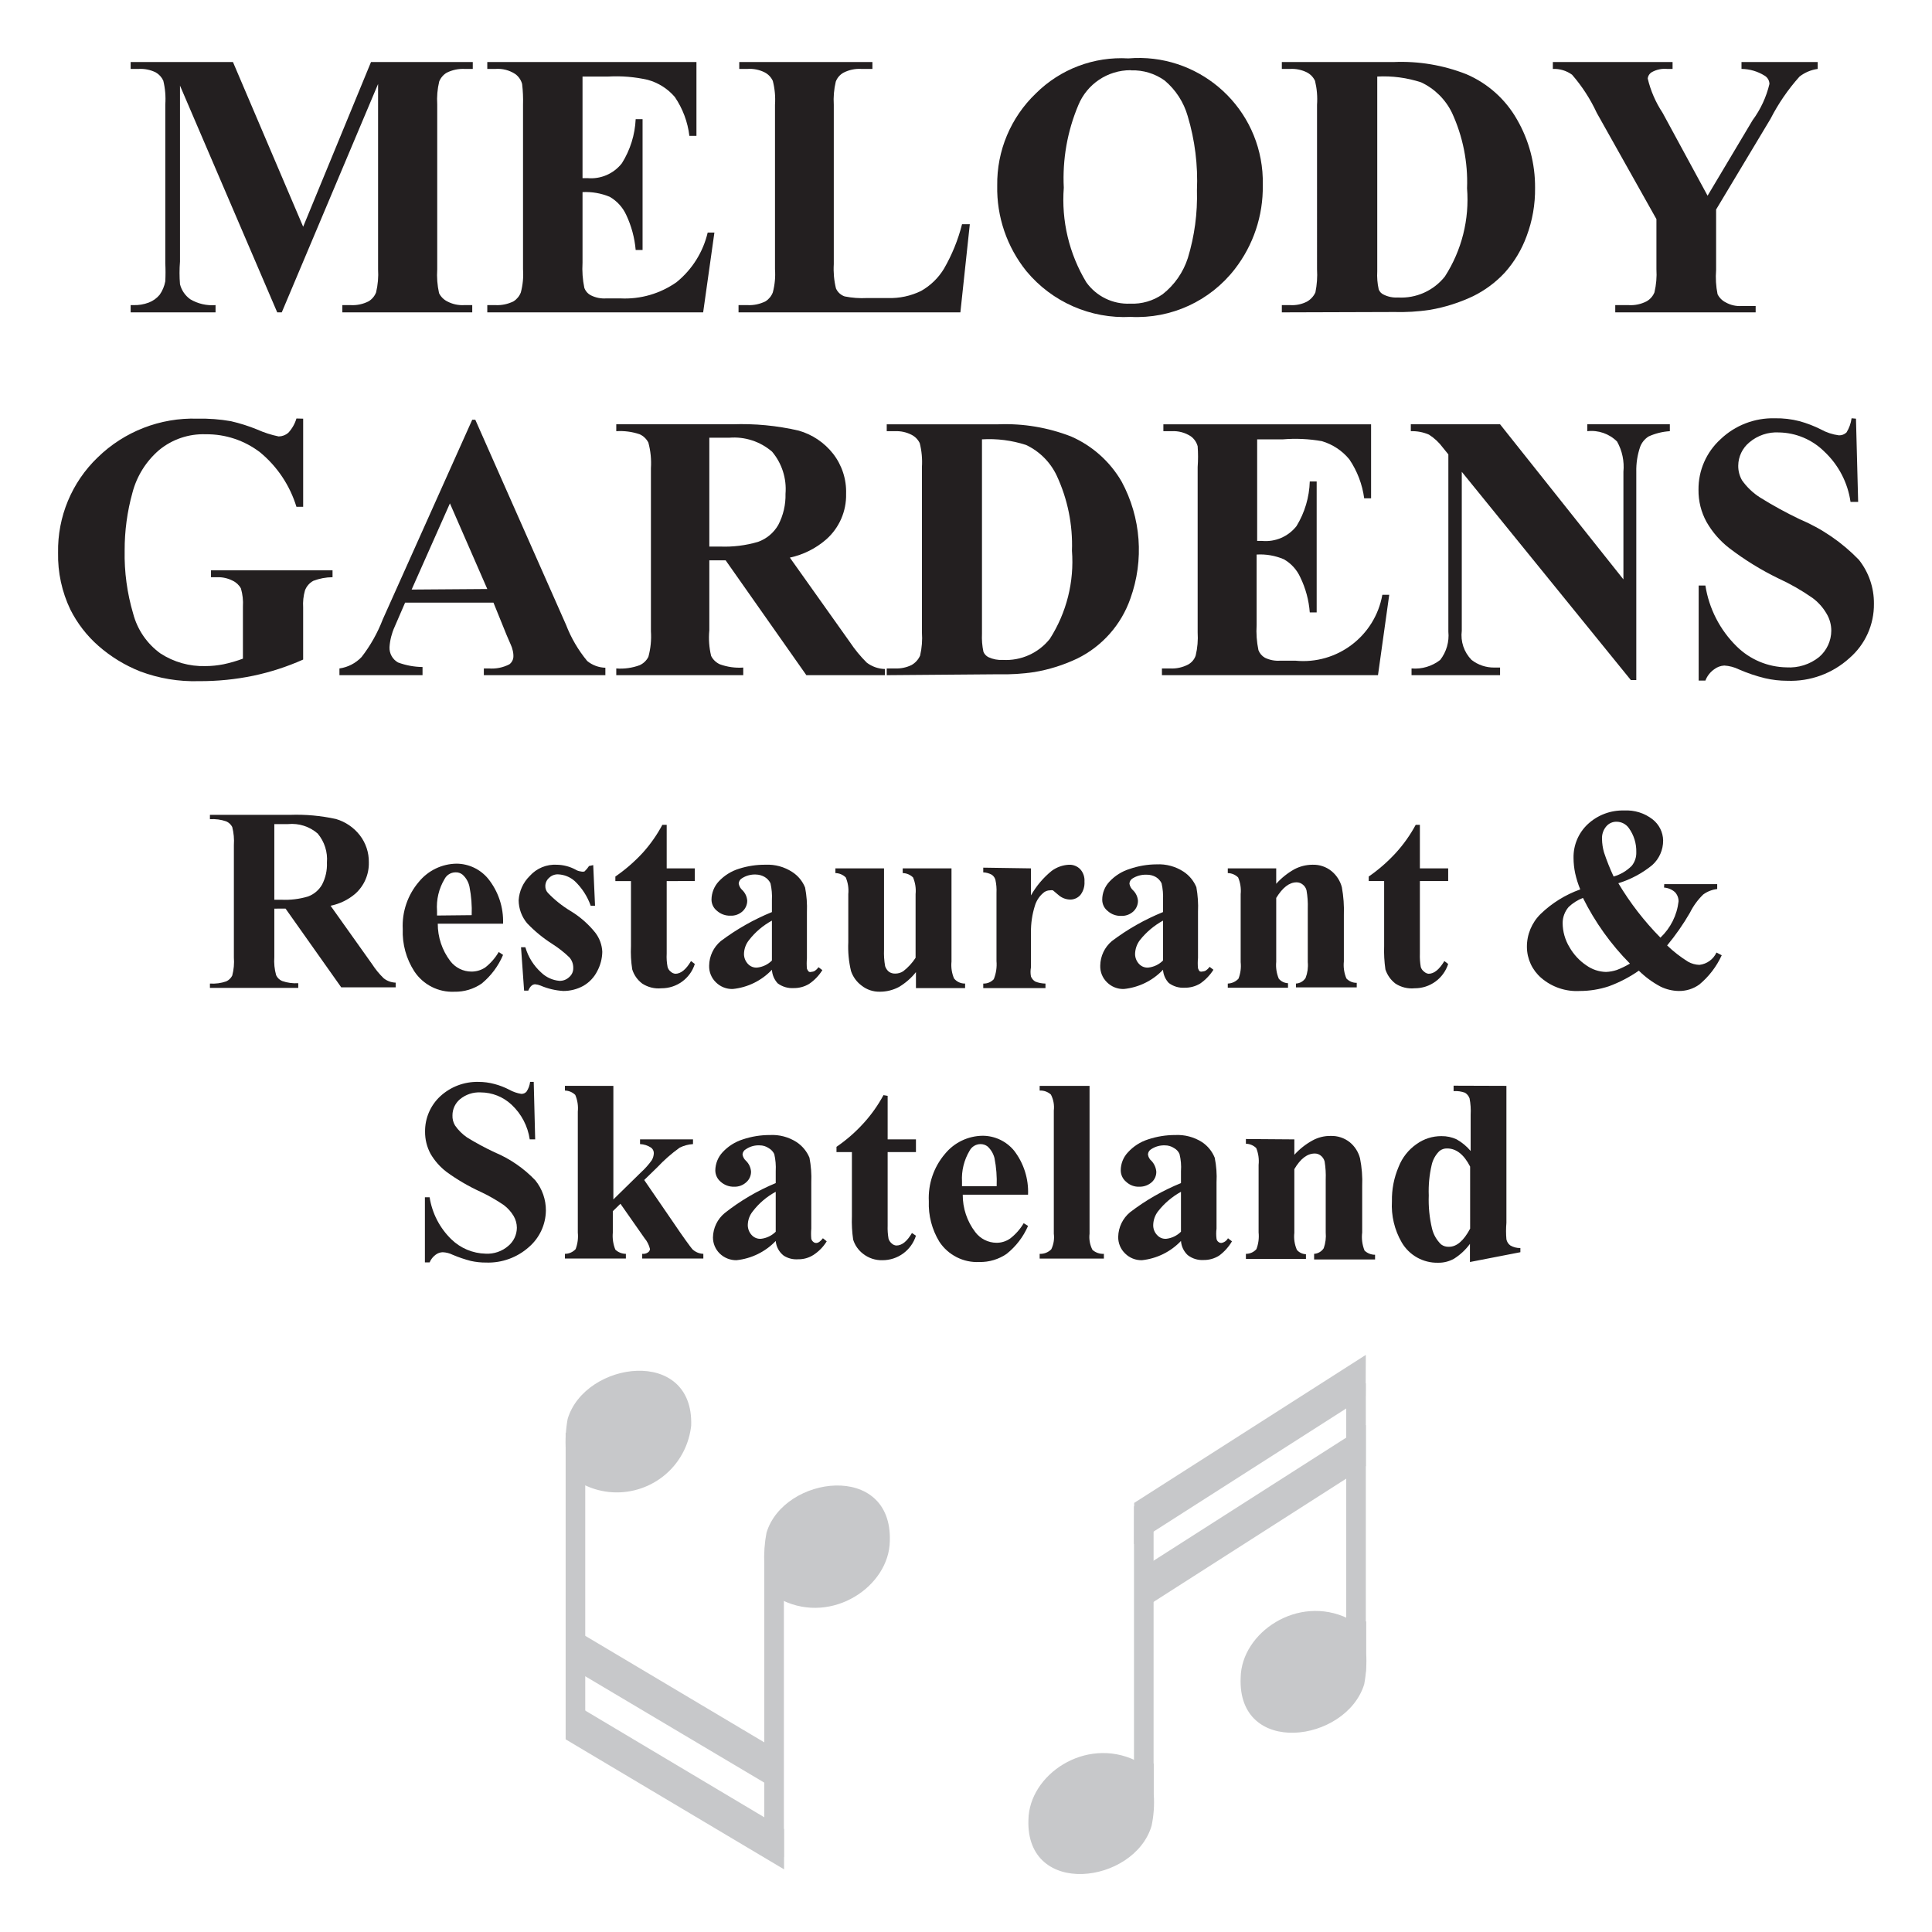 <?xml version="1.0" encoding="utf-8"?>
<!-- Generator: Adobe Illustrator 28.2.0, SVG Export Plug-In . SVG Version: 6.00 Build 0)  -->
<svg version="1.1" id="Layer_1" xmlns="http://www.w3.org/2000/svg" xmlns:xlink="http://www.w3.org/1999/xlink" x="0px" y="0px"
	 viewBox="0 0 250 250" enable-background="new 0 0 250 250" xml:space="preserve">
<rect fill="#FFFFFF" width="250" height="250"/>
<g>
	<polygon fill="#C7C8CA" points="176.737,184.406 147.09,203.349 147.09,208.678 176.737,189.711 	"/>
	<polygon fill="#C7C8CA" points="176.737,175.322 146.761,194.476 146.738,199.805 176.713,180.65 	"/>
	<rect x="174.202" y="179.007" fill="#C7C8CA" width="2.535" height="37.323"/>
	<rect x="146.738" y="194.922" fill="#C7C8CA" width="2.535" height="35.398"/>
	<path fill-rule="evenodd" clip-rule="evenodd" fill="#C7C8CA" d="M176.526,217.95c0.25-1.322,0.337-2.67,0.258-4.014v-4.108
		c-1.103-0.164-1.573-1.573-2.347-2.16v1.761c-6.502-3.145-13.802,1.831-13.896,7.652
		C160.094,227.363,174.178,225.532,176.526,217.95z"/>
	<path fill-rule="evenodd" clip-rule="evenodd" fill="#C7C8CA" d="M149.015,236.259c0.281-1.334,0.376-2.701,0.282-4.061v-3.99
		c-1.127-0.164-1.573-1.573-2.347-2.16v1.761c-6.502-3.122-13.802,1.831-13.873,7.699
		C132.748,245.601,146.785,243.794,149.015,236.259z"/>
	<rect x="73.195" y="185.415" fill="#C7C8CA" width="2.535" height="39.647"/>
	<rect x="98.899" y="201.424" fill="#C7C8CA" width="2.535" height="38.895"/>
	<path fill-rule="evenodd" clip-rule="evenodd" fill="#C7C8CA" d="M73.454,183.608c-0.242,1.331-0.32,2.687-0.235,4.037v4.084
		c1.08,0.188,1.549,1.596,2.347,2.183v-1.784c4.79,2.348,10.578,0.374,12.934-4.413c0.496-1.018,0.814-2.114,0.939-3.239
		C89.791,174.219,75.707,176.097,73.454,183.608z"/>
	<path fill-rule="evenodd" clip-rule="evenodd" fill="#C7C8CA" d="M99.181,198.349c-0.25,1.33-0.344,2.685-0.282,4.037v4.084
		c1.127,0.188,1.573,1.596,2.347,2.183v-1.573c6.502,3.145,13.802-1.831,13.896-7.652
		C115.495,189.101,101.411,190.908,99.181,198.349z"/>
	<polygon fill="#C7C8CA" points="101.387,232.151 73.219,215.415 73.219,210.18 101.387,226.94 	"/>
	<polygon fill="#C7C8CA" points="101.457,241.893 73.219,225.086 73.219,219.851 101.457,236.681 	"/>
	<path fill="#231F20" d="M39.229,29.341l8.779-21.314h13.169v0.892h-1.033c-0.812-0.042-1.621,0.128-2.347,0.493
		c-0.434,0.262-0.772,0.657-0.962,1.127c-0.235,0.975-0.322,1.98-0.258,2.981v21.314c-0.069,1.039,0.01,2.082,0.235,3.098
		c0.23,0.47,0.61,0.85,1.08,1.08c0.672,0.352,1.426,0.514,2.183,0.469h1.033v0.939H44.3v-0.939h1.056
		c0.812,0.048,1.623-0.122,2.347-0.493c0.438-0.268,0.776-0.672,0.962-1.15c0.234-0.983,0.321-1.996,0.258-3.005V10.867L36.46,40.42
		h-0.587L23.291,11.078v22.769c-0.08,0.976-0.08,1.958,0,2.934c0.201,0.788,0.675,1.478,1.338,1.948
		c0.984,0.581,2.124,0.843,3.263,0.751v0.939H16.906v-0.939h0.352c0.68,0.025,1.359-0.087,1.995-0.329
		c0.549-0.209,1.034-0.557,1.408-1.009c0.364-0.52,0.612-1.113,0.728-1.737c0.04-0.782,0.04-1.565,0-2.347V13.519
		c0.074-1.032-0.014-2.07-0.258-3.075c-0.205-0.456-0.551-0.834-0.986-1.08c-0.678-0.332-1.429-0.485-2.183-0.446h-1.056V8.027
		h13.239L39.229,29.341z"/>
	<path fill="#231F20" d="M75.378,9.905V23.05h0.634c1.717,0.159,3.397-0.566,4.46-1.925c1.077-1.716,1.691-3.681,1.784-5.704h0.892
		v16.924h-0.892c-0.136-1.57-0.55-3.104-1.221-4.53c-0.451-0.986-1.197-1.806-2.136-2.347c-1.114-0.463-2.317-0.672-3.521-0.61
		v9.131c-0.066,1.093,0.013,2.19,0.235,3.263c0.151,0.416,0.453,0.759,0.845,0.962c0.617,0.31,1.306,0.447,1.995,0.399h1.831
		c2.594,0.131,5.156-0.613,7.277-2.113c2.008-1.635,3.42-3.888,4.014-6.408h0.869L90.988,40.42H63.055v-0.939h1.056
		c0.812,0.042,1.621-0.128,2.347-0.493c0.429-0.272,0.759-0.675,0.939-1.15c0.259-0.979,0.355-1.994,0.282-3.005V13.566
		c0.028-0.901-0.011-1.804-0.117-2.699c-0.14-0.52-0.455-0.976-0.892-1.291c-0.757-0.495-1.657-0.726-2.559-0.657h-1.056V8.027
		H90.12v9.554h-0.915c-0.215-1.801-0.859-3.523-1.878-5.023c-0.922-1.082-2.149-1.859-3.521-2.23
		c-1.67-0.378-3.384-0.52-5.094-0.423H75.378z"/>
	<path fill="#231F20" d="M125.494,29.012l-1.221,11.408H95.566v-0.939h1.15c0.812,0.042,1.621-0.128,2.347-0.493
		c0.429-0.272,0.759-0.675,0.939-1.15c0.259-0.979,0.355-1.994,0.282-3.005V13.566c0.072-1.041-0.023-2.087-0.282-3.098
		c-0.219-0.475-0.591-0.864-1.056-1.103c-0.69-0.346-1.46-0.5-2.23-0.446H95.66V8.027h17.23v0.892h-1.408
		c-0.813-0.053-1.625,0.117-2.347,0.493c-0.454,0.255-0.803,0.662-0.986,1.15c-0.234,0.983-0.321,1.996-0.258,3.005v20.61
		c-0.065,1.057,0.03,2.117,0.282,3.145c0.215,0.487,0.623,0.861,1.127,1.033c0.95,0.191,1.92,0.262,2.887,0.211h2.699
		c1.485,0.051,2.96-0.264,4.296-0.915c1.214-0.686,2.232-1.672,2.958-2.864c1.046-1.807,1.836-3.75,2.347-5.774L125.494,29.012z"/>
	<path fill="#231F20" d="M146.01,7.557c8.836-0.742,16.601,5.819,17.343,14.656c0.05,0.591,0.066,1.183,0.051,1.776
		c0.055,3.912-1.219,7.728-3.615,10.821c-3.206,4.147-8.239,6.462-13.474,6.197c-5.181,0.269-10.184-1.923-13.497-5.915
		c-2.525-3.133-3.863-7.057-3.779-11.079c-0.064-4.497,1.748-8.818,5-11.925C137.201,8.941,141.556,7.293,146.01,7.557z
		 M146.292,9.083c-2.964-0.002-5.636,1.788-6.76,4.53c-1.422,3.373-2.064,7.024-1.878,10.68c-0.325,4.28,0.692,8.555,2.911,12.23
		c1.302,1.826,3.44,2.868,5.681,2.77c1.497,0.067,2.974-0.362,4.202-1.221c1.532-1.204,2.668-2.839,3.263-4.695
		c0.862-2.836,1.259-5.793,1.174-8.756c0.141-3.245-0.264-6.49-1.197-9.601c-0.514-1.796-1.552-3.398-2.981-4.601
		c-1.256-0.9-2.774-1.362-4.319-1.315L146.292,9.083z"/>
	<path fill="#231F20" d="M165.869,40.42v-0.939h1.08c0.747,0.047,1.493-0.107,2.16-0.446c0.486-0.271,0.873-0.691,1.103-1.197
		c0.201-0.988,0.272-1.998,0.211-3.005V13.566c0.074-1.04-0.013-2.085-0.258-3.098c-0.219-0.475-0.591-0.864-1.056-1.103
		c-0.669-0.332-1.413-0.486-2.16-0.446h-1.08V8.027h14.483c3.205-0.137,6.404,0.399,9.389,1.573
		c2.763,1.181,5.063,3.234,6.549,5.845c1.559,2.687,2.369,5.743,2.347,8.849c0.03,2.148-0.344,4.282-1.103,6.291
		c-0.635,1.729-1.59,3.321-2.817,4.695c-1.171,1.259-2.564,2.294-4.108,3.052c-1.766,0.836-3.638,1.428-5.563,1.761
		c-1.553,0.233-3.125,0.327-4.695,0.282L165.869,40.42z M178.216,9.905v25.187c-0.047,0.787,0.016,1.577,0.188,2.347
		c0.111,0.303,0.339,0.549,0.634,0.681c0.574,0.287,1.214,0.416,1.854,0.376c2.35,0.14,4.619-0.877,6.08-2.723
		c2.178-3.386,3.185-7.394,2.864-11.408c0.128-3.363-0.54-6.709-1.948-9.765c-0.839-1.733-2.248-3.125-3.99-3.944
		C182.065,10.056,180.139,9.801,178.216,9.905z"/>
	<path fill="#231F20" d="M235.209,8.027v0.892c-0.855,0.117-1.665,0.457-2.347,0.986c-1.482,1.654-2.744,3.492-3.756,5.469
		l-7.042,11.737v7.817c-0.085,1.052-0.022,2.111,0.188,3.145c0.228,0.458,0.599,0.829,1.056,1.056
		c0.621,0.35,1.33,0.513,2.042,0.469h1.831v0.822h-18.168v-0.939h1.714c0.813,0.053,1.625-0.117,2.347-0.493
		c0.455-0.26,0.811-0.665,1.009-1.15c0.234-0.983,0.321-1.996,0.258-3.005v-6.479l-7.723-13.755
		c-0.827-1.785-1.902-3.445-3.192-4.929c-0.72-0.526-1.598-0.791-2.488-0.751V8.027h15.492v0.892h-0.681
		c-0.682-0.067-1.369,0.072-1.972,0.399c-0.314,0.173-0.524,0.489-0.563,0.845c0.377,1.58,1.028,3.082,1.925,4.436l5.821,10.727
		l5.821-9.765c1.036-1.402,1.778-2.999,2.183-4.695c-0.006-0.446-0.247-0.857-0.634-1.08c-0.896-0.556-1.927-0.857-2.981-0.869
		V8.027H235.209z"/>
	<path fill="#231F20" d="M39.229,54.175v11.408h-0.869c-0.842-2.756-2.474-5.205-4.695-7.042c-2.017-1.55-4.498-2.377-7.042-2.347
		c-2.193-0.078-4.338,0.648-6.033,2.042c-1.684,1.445-2.888,3.369-3.451,5.516c-0.677,2.438-1.017,4.958-1.009,7.488
		c-0.054,2.763,0.318,5.519,1.103,8.169c0.542,2.07,1.787,3.887,3.521,5.141c1.729,1.126,3.759,1.699,5.821,1.643
		c0.788-0.002,1.574-0.081,2.347-0.235c0.854-0.18,1.694-0.424,2.512-0.728v-6.737c0.05-0.791-0.037-1.586-0.258-2.347
		c-0.242-0.444-0.621-0.798-1.08-1.009c-0.617-0.314-1.303-0.468-1.995-0.446h-0.798v-0.892h15.727v0.892
		c-0.851,0.005-1.694,0.164-2.488,0.469c-0.498,0.271-0.882,0.713-1.08,1.244c-0.203,0.717-0.283,1.463-0.235,2.207v6.737
		c-2.065,0.92-4.22,1.621-6.432,2.089c-2.316,0.48-4.677,0.716-7.042,0.704c-2.601,0.08-5.193-0.351-7.629-1.268
		c-1.966-0.781-3.784-1.893-5.375-3.286c-1.503-1.317-2.738-2.911-3.638-4.695c-1.101-2.298-1.648-4.823-1.596-7.371
		c-0.085-4.641,1.77-9.108,5.117-12.324c3.441-3.361,8.103-5.175,12.91-5.023c1.455-0.033,2.909,0.077,4.343,0.329
		c1.162,0.267,2.3,0.628,3.404,1.08c0.888,0.398,1.817,0.697,2.77,0.892c0.457-0.006,0.897-0.172,1.244-0.469
		c0.49-0.529,0.851-1.163,1.056-1.854L39.229,54.175z"/>
	<path fill="#231F20" d="M63.853,77.978H52.421l-1.361,3.145c-0.374,0.822-0.597,1.705-0.657,2.606
		c-0.042,0.821,0.386,1.594,1.103,1.995c1.015,0.377,2.087,0.575,3.169,0.587v1.056H43.924v-0.869
		c1.094-0.155,2.104-0.676,2.864-1.479c1.15-1.484,2.075-3.129,2.746-4.882l11.572-25.821h0.399l11.737,26.525
		c0.654,1.704,1.582,3.29,2.746,4.695c0.665,0.541,1.49,0.847,2.347,0.869v0.962H62.609v-0.869h0.657
		c0.917,0.071,1.836-0.116,2.653-0.54c0.342-0.261,0.535-0.673,0.516-1.103c-0.003-0.295-0.05-0.588-0.141-0.869
		c0-0.141-0.282-0.751-0.728-1.784L63.853,77.978z M63.055,76.217l-4.836-11.079l-4.953,11.15L63.055,76.217z"/>
	<path fill="#231F20" d="M91.786,72.508v9.061c-0.107,1.109-0.027,2.227,0.235,3.31c0.241,0.478,0.639,0.859,1.127,1.08
		c0.969,0.352,2,0.496,3.028,0.423v0.986H79.745v-0.869c1.028,0.078,2.061-0.066,3.028-0.423c0.488-0.221,0.885-0.602,1.127-1.08
		c0.294-1.077,0.405-2.196,0.329-3.31V60.584c0.072-1.114-0.039-2.232-0.329-3.31c-0.241-0.478-0.639-0.859-1.127-1.08
		c-0.974-0.329-2.002-0.465-3.028-0.399v-0.892h15.023c2.887-0.107,5.776,0.169,8.591,0.822c1.756,0.501,3.309,1.545,4.436,2.981
		c1.153,1.478,1.752,3.314,1.69,5.188c0.057,2.257-0.889,4.423-2.582,5.915c-1.342,1.166-2.957,1.973-4.695,2.347l7.77,10.939
		c0.636,0.955,1.368,1.844,2.183,2.653c0.677,0.513,1.498,0.8,2.347,0.822v0.798h-10.164L93.899,72.508H91.786z M91.786,56.64
		v14.084h1.361c1.673,0.07,3.347-0.136,4.953-0.61c1.1-0.396,2.023-1.169,2.606-2.183c0.652-1.244,0.975-2.634,0.939-4.037
		c0.161-1.973-0.463-3.93-1.737-5.446c-1.529-1.321-3.525-1.972-5.54-1.807H91.786z"/>
	<path fill="#231F20" d="M114.743,87.367v-0.869h1.056c0.746,0.035,1.489-0.118,2.16-0.446c0.489-0.278,0.876-0.706,1.103-1.221
		c0.229-0.984,0.308-1.997,0.235-3.005V60.443c0.068-1.041-0.027-2.087-0.282-3.098c-0.224-0.466-0.595-0.846-1.056-1.08
		c-0.666-0.343-1.411-0.505-2.16-0.469h-1.056v-0.892h14.46c3.204-0.123,6.4,0.413,9.389,1.573c2.75,1.201,5.044,3.249,6.549,5.845
		c2.513,4.656,2.923,10.163,1.127,15.14c-1.181,3.381-3.643,6.162-6.854,7.746c-1.771,0.843-3.652,1.436-5.587,1.761
		c-1.515,0.226-3.046,0.32-4.577,0.282L114.743,87.367z M127.067,56.851v25.14c-0.038,0.787,0.025,1.576,0.188,2.347
		c0.126,0.307,0.36,0.557,0.657,0.704c0.58,0.269,1.217,0.389,1.854,0.352c2.348,0.132,4.614-0.883,6.08-2.723
		c2.169-3.391,3.174-7.395,2.864-11.408c0.119-3.35-0.557-6.68-1.972-9.718c-0.822-1.742-2.225-3.145-3.967-3.967
		C130.932,56.981,128.997,56.734,127.067,56.851z"/>
	<path fill="#231F20" d="M162.676,56.851v13.145h0.634c1.717,0.159,3.397-0.566,4.46-1.925c1.064-1.743,1.654-3.733,1.714-5.774
		h0.892v16.948h-0.892c-0.119-1.573-0.533-3.11-1.221-4.53c-0.444-0.99-1.192-1.812-2.136-2.347c-1.11-0.474-2.316-0.683-3.521-0.61
		v9.108c-0.068,1.093,0.011,2.191,0.235,3.263c0.157,0.418,0.456,0.767,0.845,0.986c0.62,0.299,1.309,0.429,1.995,0.376h1.925
		c5.405,0.538,10.313-3.174,11.267-8.521h0.892l-1.455,10.399h-27.957v-0.869h1.056c0.815,0.042,1.626-0.136,2.347-0.516
		c0.452-0.251,0.795-0.661,0.962-1.15c0.236-0.983,0.323-1.996,0.258-3.005V60.443c0.066-0.899,0.066-1.801,0-2.699
		c-0.14-0.52-0.455-0.976-0.892-1.291c-0.738-0.48-1.61-0.71-2.488-0.657h-1.056v-0.892h26.877v9.577h-0.892
		c-0.241-1.809-0.9-3.537-1.925-5.047c-0.921-1.118-2.156-1.935-3.544-2.347c-1.665-0.296-3.361-0.375-5.047-0.235H162.676z"/>
	<path fill="#231F20" d="M194.107,54.903l15.962,20.07v-13.92c0.133-1.36-0.154-2.728-0.822-3.92
		c-1.013-1.009-2.43-1.501-3.85-1.338v-0.892h10.68v0.892c-0.949,0.057-1.88,0.288-2.746,0.681c-0.508,0.32-0.896,0.798-1.103,1.361
		c-0.35,1.035-0.517,2.123-0.493,3.216v26.948h-0.704l-21.877-26.948v20.563c-0.181,1.388,0.287,2.781,1.268,3.779
		c0.838,0.651,1.873,0.998,2.934,0.986h0.751v0.986h-11.455v-0.869c1.331,0.115,2.657-0.28,3.709-1.103
		c0.808-1.04,1.186-2.351,1.056-3.662V58.8l-0.704-0.869c-0.493-0.67-1.105-1.244-1.807-1.69c-0.74-0.321-1.542-0.473-2.347-0.446
		v-0.892H194.107z"/>
	<path fill="#231F20" d="M240.162,54.175l0.282,10.774h-0.986c-0.358-2.499-1.559-4.802-3.404-6.526
		c-1.56-1.541-3.653-2.424-5.845-2.465c-1.402-0.082-2.781,0.381-3.85,1.291c-0.897,0.741-1.421,1.841-1.432,3.005
		c-0.01,0.667,0.161,1.323,0.493,1.901c0.629,0.89,1.427,1.647,2.347,2.23c1.645,1.025,3.345,1.957,5.094,2.793
		c2.887,1.217,5.498,3.005,7.676,5.258c1.28,1.615,1.967,3.62,1.948,5.681c0.034,2.7-1.126,5.277-3.169,7.042
		c-2.189,1.99-5.071,3.043-8.028,2.934c-0.972,0-1.94-0.11-2.887-0.329c-1.166-0.284-2.305-0.669-3.404-1.15
		c-0.587-0.287-1.226-0.454-1.878-0.493c-0.478,0.026-0.937,0.198-1.315,0.493c-0.512,0.362-0.905,0.869-1.127,1.455h-0.869v-12.3
		h0.869c0.467,2.987,1.883,5.744,4.037,7.864c1.72,1.706,4.033,2.682,6.455,2.723c1.526,0.097,3.033-0.38,4.225-1.338
		c0.994-0.852,1.568-2.095,1.573-3.404c0.002-0.777-0.209-1.541-0.61-2.207c-0.463-0.8-1.086-1.495-1.831-2.042
		c-1.385-0.967-2.854-1.808-4.39-2.512c-2.247-1.089-4.378-2.403-6.361-3.92c-1.202-0.927-2.207-2.084-2.958-3.404
		c-0.697-1.273-1.053-2.704-1.033-4.155c-0.026-2.48,1.007-4.854,2.84-6.526c1.89-1.811,4.425-2.791,7.042-2.723
		c1.076-0.019,2.15,0.107,3.192,0.376c0.948,0.262,1.867,0.616,2.746,1.056c0.726,0.405,1.523,0.668,2.347,0.775
		c0.366,0.015,0.723-0.121,0.986-0.376c0.345-0.558,0.568-1.181,0.657-1.831L240.162,54.175z"/>
	<path fill="#231F20" d="M35.497,117.577v6.267c-0.058,0.79,0.022,1.584,0.235,2.347c0.156,0.338,0.432,0.605,0.775,0.751
		c0.67,0.233,1.381,0.329,2.089,0.282v0.61H27.164v-0.563c0.716,0.049,1.435-0.046,2.113-0.282c0.336-0.154,0.61-0.42,0.775-0.751
		c0.202-0.765,0.273-1.559,0.211-2.347v-14.53c0.055-0.789-0.016-1.581-0.211-2.347c-0.166-0.325-0.44-0.582-0.775-0.728
		c-0.678-0.235-1.397-0.331-2.113-0.282v-0.563h10.375c1.994-0.07,3.99,0.111,5.939,0.54c1.218,0.358,2.293,1.089,3.075,2.089
		c0.781,1.006,1.195,2.248,1.174,3.521c0.04,1.559-0.613,3.055-1.784,4.084c-0.91,0.768-2.001,1.293-3.169,1.526l5.375,7.558
		c0.429,0.666,0.933,1.28,1.502,1.831c0.442,0.351,0.985,0.548,1.549,0.563v0.61h-7.042l-7.206-10.187L35.497,117.577z
		 M35.497,106.639v9.788h0.939c1.158,0.052,2.317-0.09,3.427-0.423c0.762-0.282,1.402-0.821,1.807-1.526
		c0.46-0.882,0.679-1.87,0.634-2.864c0.113-1.361-0.317-2.711-1.197-3.756c-1.054-0.914-2.437-1.355-3.826-1.221L35.497,106.639z"/>
	<path fill="#231F20" d="M65.097,119.526h-8.45c-0.005,1.746,0.564,3.445,1.62,4.836c0.653,0.858,1.669,1.361,2.746,1.361
		c0.635,0.002,1.256-0.186,1.784-0.54c0.7-0.549,1.289-1.226,1.737-1.995l0.563,0.376c-0.609,1.442-1.56,2.715-2.77,3.709
		c-1.035,0.711-2.266,1.081-3.521,1.056c-2.071,0.098-4.042-0.901-5.188-2.629c-1.053-1.625-1.577-3.535-1.502-5.469
		c-0.114-2.234,0.634-4.427,2.089-6.127c1.2-1.466,2.988-2.325,4.882-2.347c1.57,0.015,3.055,0.718,4.061,1.925
		C64.481,115.331,65.173,117.406,65.097,119.526z M61.036,118.422c0.049-1.227-0.046-2.456-0.282-3.662
		c-0.121-0.606-0.434-1.158-0.892-1.573c-0.263-0.218-0.598-0.327-0.939-0.305c-0.581,0.009-1.112,0.332-1.385,0.845
		c-0.751,1.25-1.095,2.701-0.986,4.155v0.587L61.036,118.422z"/>
	<path fill="#231F20" d="M76.763,111.944l0.235,5.258h-0.563c-0.425-1.213-1.133-2.307-2.066-3.192
		c-0.598-0.531-1.361-0.838-2.16-0.869c-0.428-0.014-0.844,0.147-1.15,0.446c-0.309,0.264-0.489,0.65-0.493,1.056
		c-0.013,0.329,0.105,0.65,0.329,0.892c0.869,0.91,1.856,1.699,2.934,2.347c1.219,0.737,2.3,1.683,3.192,2.793
		c0.554,0.715,0.874,1.584,0.915,2.488c-0.015,0.878-0.241,1.739-0.657,2.512c-0.403,0.797-1.032,1.459-1.807,1.901
		c-0.792,0.433-1.68,0.659-2.582,0.657c-1.019-0.063-2.02-0.301-2.958-0.704c-0.217-0.088-0.447-0.144-0.681-0.164
		c-0.352,0-0.657,0.258-0.892,0.822h-0.54l-0.399-5.61h0.563c0.365,1.256,1.072,2.386,2.042,3.263
		c0.636,0.618,1.464,0.999,2.347,1.08c0.48,0.021,0.947-0.157,1.291-0.493c0.342-0.292,0.532-0.724,0.516-1.174
		c0.01-0.499-0.166-0.984-0.493-1.361c-0.675-0.652-1.414-1.234-2.207-1.737c-1.192-0.757-2.287-1.655-3.263-2.676
		c-0.703-0.835-1.093-1.889-1.103-2.981c0.071-1.19,0.582-2.31,1.432-3.145c0.894-1.005,2.202-1.542,3.544-1.455
		c0.819,0.019,1.623,0.228,2.347,0.61c0.219,0.141,0.468,0.229,0.728,0.258c0.154,0.041,0.316,0.041,0.469,0
		c0.224-0.209,0.421-0.446,0.587-0.704L76.763,111.944z"/>
	<path fill="#231F20" d="M86.27,106.733v5.634h3.638v1.643H86.27v9.389c-0.034,0.582,0.005,1.165,0.117,1.737
		c0.07,0.245,0.218,0.459,0.423,0.61c0.161,0.149,0.368,0.24,0.587,0.258c0.704,0,1.385-0.563,2.019-1.643l0.493,0.376
		c-0.596,1.881-2.346,3.155-4.319,3.145c-0.875,0.087-1.753-0.129-2.488-0.61c-0.612-0.459-1.064-1.1-1.291-1.831
		c-0.157-1.001-0.212-2.016-0.164-3.028v-8.403h-2.019v-0.587c1.292-0.89,2.481-1.922,3.544-3.075
		c0.989-1.097,1.841-2.311,2.535-3.615L86.27,106.733z"/>
	<path fill="#231F20" d="M99.885,125.488c-1.337,1.411-3.136,2.294-5.07,2.488c-0.816,0.024-1.606-0.29-2.183-0.869
		c-0.582-0.564-0.898-1.349-0.869-2.16c0.018-1.224,0.566-2.38,1.502-3.169c2.036-1.531,4.261-2.794,6.62-3.756v-1.549
		c0.04-0.733-0.023-1.468-0.188-2.183c-0.162-0.329-0.415-0.606-0.728-0.798c-0.355-0.211-0.76-0.324-1.174-0.329
		c-0.621-0.026-1.235,0.137-1.761,0.469c-0.262,0.14-0.431,0.407-0.446,0.704c0.057,0.326,0.223,0.624,0.469,0.845
		c0.371,0.361,0.596,0.845,0.634,1.361c0.003,0.527-0.219,1.031-0.61,1.385c-0.429,0.389-0.995,0.592-1.573,0.563
		c-0.639,0.017-1.26-0.209-1.737-0.634c-0.445-0.352-0.704-0.888-0.704-1.455c0.012-0.872,0.346-1.708,0.939-2.347
		c0.718-0.768,1.624-1.335,2.629-1.643c1.108-0.353,2.265-0.528,3.427-0.516c1.22-0.058,2.428,0.27,3.451,0.939
		c0.753,0.482,1.336,1.188,1.667,2.019c0.2,1.044,0.279,2.107,0.235,3.169v5.986c-0.04,0.445-0.04,0.893,0,1.338
		c0.052,0.152,0.141,0.289,0.258,0.399c0.121,0.047,0.255,0.047,0.376,0c0.282,0,0.563-0.188,0.869-0.587l0.493,0.376
		c-0.44,0.708-1.024,1.316-1.714,1.784c-0.602,0.362-1.293,0.549-1.995,0.54c-0.739,0.046-1.47-0.17-2.066-0.61
		C100.189,126.766,99.924,126.144,99.885,125.488z M99.885,124.291v-5.164c-1.148,0.626-2.154,1.48-2.958,2.512
		c-0.414,0.512-0.646,1.149-0.657,1.807c0.001,0.492,0.195,0.964,0.54,1.315c0.3,0.309,0.72,0.472,1.15,0.446
		C98.688,125.132,99.368,124.809,99.885,124.291z"/>
	<path fill="#231F20" d="M123.123,112.366v12.065c-0.076,0.744,0.037,1.495,0.329,2.183c0.349,0.429,0.878,0.672,1.432,0.657v0.587
		h-6.361v-2.066c-0.611,0.771-1.359,1.424-2.207,1.925c-0.766,0.407-1.621,0.617-2.488,0.61c-0.851,0.015-1.681-0.267-2.347-0.798
		c-0.634-0.473-1.109-1.128-1.361-1.878c-0.291-1.222-0.41-2.478-0.352-3.732v-6.22c0.074-0.736-0.039-1.479-0.329-2.16
		c-0.358-0.351-0.837-0.553-1.338-0.563v-0.61h6.291v10.516c-0.031,0.715,0.016,1.431,0.141,2.136
		c0.091,0.285,0.262,0.538,0.493,0.728c0.234,0.161,0.514,0.243,0.798,0.235c0.375,0.007,0.743-0.099,1.056-0.305
		c0.626-0.485,1.166-1.072,1.596-1.737v-8.239c0.074-0.736-0.039-1.479-0.329-2.16c-0.358-0.351-0.837-0.553-1.338-0.563v-0.61
		H123.123z"/>
	<path fill="#231F20" d="M133.405,112.366v3.498c0.687-1.213,1.595-2.288,2.676-3.169c0.649-0.479,1.424-0.757,2.23-0.798
		c0.555-0.027,1.094,0.187,1.479,0.587c0.389,0.437,0.583,1.013,0.54,1.596c0.042,0.615-0.142,1.224-0.516,1.714
		c-0.323,0.379-0.793,0.601-1.291,0.61c-0.559,0-1.101-0.2-1.526-0.563l-0.751-0.634c-0.124-0.024-0.252-0.024-0.376,0
		c-0.342,0.001-0.671,0.136-0.915,0.376c-0.487,0.425-0.845,0.978-1.033,1.596c-0.36,1.138-0.535,2.327-0.516,3.521v4.46
		c-0.075,0.396-0.075,0.802,0,1.197c0.108,0.276,0.307,0.508,0.563,0.657c0.418,0.167,0.864,0.254,1.315,0.258v0.587h-8.051v-0.587
		c0.514,0.02,1.012-0.186,1.361-0.563c0.301-0.744,0.422-1.548,0.352-2.347v-8.826c0.03-0.567-0.017-1.136-0.141-1.69
		c-0.074-0.268-0.24-0.501-0.469-0.657c-0.339-0.186-0.717-0.291-1.103-0.305v-0.61L133.405,112.366z"/>
	<path fill="#231F20" d="M150.493,125.488c-1.337,1.411-3.136,2.294-5.07,2.488c-0.816,0.024-1.606-0.29-2.183-0.869
		c-0.582-0.564-0.898-1.349-0.869-2.16c0.018-1.224,0.566-2.38,1.502-3.169c2.032-1.537,4.258-2.799,6.62-3.756v-1.549
		c0.04-0.733-0.023-1.468-0.188-2.183c-0.163-0.329-0.415-0.606-0.728-0.798c-0.372-0.211-0.794-0.316-1.221-0.305
		c-0.628-0.022-1.248,0.141-1.784,0.469c-0.256,0.142-0.418,0.411-0.423,0.704c0.057,0.326,0.223,0.624,0.469,0.845
		c0.371,0.361,0.596,0.845,0.634,1.361c0.003,0.527-0.219,1.031-0.61,1.385c-0.429,0.389-0.995,0.592-1.573,0.563
		c-0.639,0.022-1.262-0.205-1.737-0.634c-0.445-0.352-0.704-0.888-0.704-1.455c0-0.874,0.336-1.714,0.939-2.347
		c0.718-0.768,1.624-1.335,2.629-1.643c1.118-0.384,2.292-0.583,3.474-0.587c1.228-0.062,2.444,0.267,3.474,0.939
		c0.747,0.489,1.328,1.193,1.667,2.019c0.188,1.045,0.259,2.108,0.211,3.169v5.986c-0.045,0.445-0.045,0.893,0,1.338
		c0.044,0.151,0.124,0.288,0.235,0.399c0.129,0.045,0.27,0.045,0.399,0c0.282,0,0.563-0.188,0.869-0.587l0.493,0.376
		c-0.447,0.703-1.03,1.309-1.714,1.784c-0.602,0.362-1.293,0.549-1.995,0.54c-0.739,0.05-1.472-0.166-2.066-0.61
		C150.801,126.736,150.536,126.129,150.493,125.488z M150.493,124.291v-5.164c-1.15,0.633-2.163,1.486-2.981,2.512
		c-0.398,0.52-0.62,1.153-0.634,1.807c0.001,0.492,0.195,0.964,0.54,1.315c0.3,0.309,0.72,0.472,1.15,0.446
		C149.297,125.132,149.977,124.809,150.493,124.291z"/>
	<path fill="#231F20" d="M165.141,112.366v1.995c0.673-0.751,1.467-1.386,2.347-1.878c0.723-0.383,1.529-0.584,2.347-0.587
		c0.905-0.031,1.79,0.269,2.488,0.845c0.641,0.536,1.101,1.258,1.314,2.066c0.216,1.192,0.302,2.404,0.258,3.615v5.986
		c-0.078,0.751,0.035,1.51,0.329,2.207c0.346,0.369,0.832,0.574,1.338,0.563v0.587H167.7v-0.493
		c0.508-0.027,0.971-0.298,1.244-0.728c0.251-0.65,0.348-1.349,0.282-2.042v-6.948c0.028-0.786-0.027-1.573-0.164-2.347
		c-0.073-0.3-0.247-0.565-0.493-0.751c-0.224-0.186-0.507-0.286-0.798-0.282c-0.939,0-1.807,0.681-2.629,2.019v8.263
		c-0.071,0.744,0.042,1.493,0.329,2.183c0.296,0.358,0.732,0.572,1.197,0.587v0.587h-7.793v-0.54
		c0.528-0.017,1.027-0.246,1.385-0.634c0.265-0.679,0.362-1.412,0.282-2.136v-8.803c0.074-0.736-0.039-1.479-0.329-2.16
		c-0.358-0.351-0.837-0.553-1.338-0.563v-0.61H165.141z"/>
	<path fill="#231F20" d="M183.732,106.733v5.634h3.662v1.643h-3.662v9.389c-0.022,0.582,0.018,1.164,0.117,1.737
		c0.079,0.246,0.235,0.46,0.446,0.61c0.155,0.144,0.353,0.235,0.563,0.258c0.728,0,1.385-0.563,2.042-1.643l0.493,0.376
		c-0.605,1.885-2.363,3.158-4.343,3.145c-0.875,0.087-1.753-0.129-2.488-0.61c-0.606-0.466-1.056-1.104-1.291-1.831
		c-0.145-1.002-0.2-2.016-0.164-3.028v-8.403h-1.995v-0.587c1.285-0.89,2.466-1.922,3.521-3.075c0.997-1.097,1.856-2.31,2.559-3.615
		L183.732,106.733z"/>
	<path fill="#231F20" d="M215.351,114.408h6.854v0.634c-0.654,0.072-1.277,0.315-1.807,0.704c-0.701,0.679-1.281,1.473-1.714,2.347
		c-0.865,1.497-1.855,2.918-2.958,4.249c0.831,0.798,1.744,1.506,2.723,2.113c0.446,0.248,0.945,0.385,1.455,0.399
		c0.964-0.109,1.801-0.714,2.206-1.596l0.681,0.352c-0.668,1.46-1.654,2.751-2.887,3.779c-0.777,0.564-1.716,0.86-2.676,0.845
		c-0.814-0.014-1.616-0.206-2.347-0.563c-1.035-0.547-1.984-1.243-2.817-2.066c-1.2,0.836-2.501,1.514-3.873,2.019
		c-1.219,0.404-2.495,0.61-3.779,0.61c-1.815,0.1-3.598-0.506-4.976-1.69c-1.164-1.001-1.84-2.455-1.854-3.99
		c-0.017-1.615,0.628-3.167,1.784-4.296c1.461-1.408,3.206-2.488,5.117-3.169c-0.279-0.676-0.499-1.375-0.657-2.089
		c-0.137-0.648-0.208-1.309-0.211-1.972c-0.036-1.661,0.638-3.258,1.854-4.39c1.274-1.18,2.959-1.812,4.695-1.761
		c1.327-0.075,2.637,0.333,3.685,1.15c0.84,0.657,1.34,1.657,1.361,2.723c0.009,1.217-0.503,2.379-1.408,3.192
		c-1.297,1.06-2.788,1.858-4.39,2.347c1.527,2.557,3.355,4.921,5.446,7.042c1.311-1.239,2.143-2.902,2.347-4.695
		c0.005-0.445-0.164-0.874-0.469-1.197c-0.391-0.347-0.887-0.554-1.408-0.587L215.351,114.408z M204.834,116.192
		c-0.689,0.265-1.32,0.664-1.854,1.174c-0.495,0.575-0.77,1.307-0.775,2.066c0.006,1.11,0.314,2.198,0.892,3.145
		c0.538,0.94,1.285,1.743,2.183,2.347c0.742,0.529,1.625,0.823,2.535,0.845c0.479-0.018,0.954-0.105,1.408-0.258
		c0.586-0.225,1.151-0.5,1.69-0.822C208.447,122.2,206.395,119.331,204.834,116.192z M208.801,113.422
		c0.888-0.254,1.696-0.731,2.347-1.385c0.401-0.497,0.61-1.122,0.587-1.761c0.031-1.118-0.308-2.215-0.962-3.122
		c-0.367-0.517-0.962-0.824-1.596-0.822c-0.504-0.01-0.986,0.205-1.314,0.587c-0.397,0.461-0.599,1.059-0.563,1.667
		c0.01,0.58,0.097,1.156,0.258,1.714C207.911,111.364,208.326,112.407,208.801,113.422z"/>
	<path fill="#231F20" d="M69.064,139.994l0.188,7.441h-0.704c-0.251-1.717-1.079-3.298-2.347-4.483
		c-1.086-1.023-2.522-1.594-4.014-1.596c-0.972-0.05-1.928,0.269-2.676,0.892c-0.607,0.515-0.959,1.27-0.962,2.066
		c-0.022,0.461,0.092,0.918,0.329,1.315c0.418,0.607,0.943,1.132,1.549,1.549c1.152,0.708,2.343,1.351,3.568,1.925
		c1.993,0.834,3.792,2.073,5.282,3.638c0.893,1.11,1.374,2.495,1.361,3.92c-0.026,1.804-0.82,3.512-2.183,4.695
		c-1.523,1.367-3.517,2.091-5.563,2.019c-0.663,0.003-1.324-0.068-1.972-0.211c-0.801-0.207-1.586-0.473-2.347-0.798
		c-0.403-0.198-0.843-0.31-1.291-0.329c-0.332,0.01-0.653,0.125-0.915,0.329c-0.343,0.252-0.611,0.593-0.775,0.986h-0.61v-8.427
		h0.61c0.322,2.061,1.302,3.964,2.793,5.422c1.194,1.17,2.789,1.842,4.46,1.878c1.072,0.058,2.124-0.304,2.934-1.009
		c0.693-0.583,1.096-1.441,1.103-2.347c-0.004-0.537-0.15-1.063-0.423-1.526c-0.329-0.546-0.759-1.024-1.268-1.408
		c-0.968-0.661-1.989-1.242-3.052-1.737c-1.537-0.706-2.999-1.563-4.366-2.559c-0.835-0.64-1.537-1.437-2.066-2.347
		c-0.472-0.88-0.714-1.865-0.704-2.864c-0.018-1.724,0.689-3.376,1.948-4.554c1.344-1.247,3.12-1.92,4.953-1.878
		c0.714-0.002,1.424,0.093,2.113,0.282c0.65,0.175,1.28,0.419,1.878,0.728c0.481,0.27,1.005,0.452,1.549,0.54
		c0.258,0.015,0.509-0.089,0.681-0.282c0.255-0.379,0.416-0.814,0.469-1.268H69.064z"/>
	<path fill="#231F20" d="M79.369,140.511v14.694l3.568-3.498c0.515-0.466,0.98-0.985,1.385-1.549
		c0.175-0.283,0.273-0.607,0.282-0.939c0.004-0.29-0.137-0.563-0.376-0.728c-0.421-0.272-0.907-0.426-1.408-0.446v-0.61h6.854v0.61
		c-0.605,0.036-1.196,0.195-1.737,0.469c-1.042,0.75-2.009,1.599-2.887,2.535l-1.69,1.643l3.638,5.305
		c1.455,2.16,2.347,3.357,2.582,3.638c0.385,0.374,0.895,0.592,1.432,0.61v0.61h-7.911v-0.61c0.265,0.032,0.533-0.035,0.751-0.188
		c0.142-0.098,0.236-0.252,0.258-0.423c-0.12-0.519-0.361-1.001-0.704-1.408l-3.122-4.46l-0.986,0.962v2.77
		c-0.069,0.751,0.043,1.508,0.329,2.207c0.369,0.346,0.856,0.539,1.361,0.54v0.61h-7.887v-0.61c0.527,0,1.029-0.222,1.385-0.61
		c0.258-0.681,0.355-1.412,0.282-2.136v-15.657c0.074-0.736-0.039-1.479-0.329-2.16c-0.358-0.351-0.837-0.553-1.338-0.563v-0.61
		L79.369,140.511z"/>
	<path fill="#231F20" d="M100.378,160.581c-1.343,1.403-3.139,2.284-5.07,2.488c-0.814,0.013-1.6-0.299-2.183-0.869
		c-0.554-0.545-0.866-1.289-0.869-2.066c0.018-1.229,0.576-2.389,1.526-3.169c2.01-1.588,4.23-2.891,6.596-3.873v-1.549
		c0.041-0.741-0.022-1.483-0.188-2.206c-0.157-0.327-0.411-0.598-0.728-0.775c-0.346-0.235-0.756-0.358-1.174-0.352
		c-0.625-0.031-1.243,0.142-1.761,0.493c-0.255,0.136-0.424,0.392-0.446,0.681c0.052,0.328,0.218,0.628,0.469,0.845
		c0.372,0.369,0.598,0.862,0.634,1.385c0.002,0.521-0.22,1.017-0.61,1.361c-0.426,0.395-0.992,0.606-1.573,0.587
		c-0.639,0.017-1.26-0.209-1.737-0.634c-0.443-0.363-0.701-0.906-0.704-1.479c0.012-0.872,0.346-1.708,0.939-2.347
		c0.716-0.775,1.622-1.35,2.629-1.667c1.127-0.377,2.309-0.567,3.498-0.563c1.218-0.065,2.425,0.255,3.451,0.915
		c0.744,0.492,1.324,1.195,1.667,2.019c0.201,1.051,0.28,2.123,0.235,3.192v5.986c-0.041,0.437-0.041,0.877,0,1.315
		c0.041,0.157,0.131,0.297,0.258,0.399c0.102,0.093,0.237,0.144,0.376,0.141c0.282,0,0.563-0.211,0.869-0.61l0.493,0.399
		c-0.433,0.707-1.019,1.308-1.714,1.76c-0.595,0.38-1.289,0.576-1.995,0.563c-0.653,0.048-1.303-0.117-1.854-0.469
		C100.816,162.02,100.442,161.331,100.378,160.581z M100.378,159.383v-5.164c-1.153,0.618-2.161,1.474-2.958,2.512
		c-0.414,0.503-0.646,1.132-0.657,1.784c-0.003,0.5,0.191,0.98,0.54,1.338c0.306,0.316,0.736,0.479,1.174,0.446
		C99.196,160.218,99.866,159.895,100.378,159.383z"/>
	<path fill="#231F20" d="M114.861,141.802v5.634h3.662v1.643h-3.662v9.507c-0.022,0.574,0.017,1.148,0.117,1.714
		c0.084,0.25,0.239,0.47,0.446,0.634c0.156,0.139,0.355,0.221,0.563,0.235c0.728,0,1.385-0.54,2.019-1.62l0.516,0.352
		c-0.597,1.894-2.357,3.178-4.343,3.169c-0.9,0.024-1.779-0.267-2.488-0.822c-0.61-0.462-1.061-1.101-1.291-1.831
		c-0.147-1.002-0.202-2.016-0.164-3.028v-8.31h-1.995v-0.681c1.29-0.883,2.472-1.915,3.521-3.075
		c0.997-1.097,1.856-2.31,2.559-3.615L114.861,141.802z"/>
	<path fill="#231F20" d="M133.029,154.595h-8.45c-0.01,1.747,0.559,3.447,1.62,4.836c0.65,0.864,1.665,1.376,2.746,1.385
		c0.639,0.005,1.264-0.192,1.784-0.563c0.698-0.542,1.287-1.211,1.737-1.972l0.563,0.352c-0.613,1.414-1.564,2.656-2.77,3.615
		c-1.035,0.711-2.266,1.081-3.521,1.056c-2.073,0.107-4.048-0.894-5.188-2.629c-0.957-1.574-1.431-3.394-1.361-5.235
		c-0.109-2.234,0.638-4.425,2.089-6.127c1.198-1.468,2.987-2.328,4.882-2.347c1.573,0.005,3.061,0.711,4.061,1.925
		C132.477,150.52,133.117,152.54,133.029,154.595z M128.968,153.492c0.049-1.22-0.045-2.441-0.282-3.638
		c-0.146-0.576-0.456-1.098-0.892-1.502c-0.268-0.208-0.6-0.316-0.939-0.305c-0.581,0.009-1.112,0.332-1.385,0.845
		c-0.723,1.209-1.066,2.607-0.986,4.014v0.587H128.968z"/>
	<path fill="#231F20" d="M140.987,140.511v19.131c-0.087,0.718,0.044,1.446,0.376,2.089c0.406,0.36,0.937,0.545,1.479,0.516v0.61
		h-8.31v-0.61c0.562,0.027,1.108-0.186,1.502-0.587c0.306-0.626,0.42-1.328,0.329-2.019v-15.938c0.083-0.711-0.047-1.43-0.376-2.066
		c-0.396-0.361-0.921-0.547-1.455-0.516v-0.61H140.987z"/>
	<path fill="#231F20" d="M152.817,160.581c-1.335,1.401-3.123,2.283-5.047,2.488c-0.816,0.022-1.605-0.292-2.183-0.869
		c-0.586-0.564-0.909-1.347-0.892-2.16c0.027-1.227,0.583-2.383,1.526-3.169c2.019-1.55,4.238-2.821,6.596-3.779v-1.549
		c0.054-0.741-0.009-1.486-0.188-2.206c-0.139-0.331-0.388-0.604-0.704-0.775c-0.354-0.235-0.772-0.358-1.197-0.352
		c-0.624-0.023-1.239,0.15-1.76,0.493c-0.249,0.138-0.409,0.396-0.423,0.681c0.041,0.332,0.209,0.635,0.469,0.845
		c0.351,0.382,0.565,0.869,0.61,1.385c0.011,0.517-0.203,1.014-0.587,1.361c-0.434,0.383-0.994,0.592-1.573,0.587
		c-0.641,0.035-1.269-0.194-1.737-0.634c-0.443-0.363-0.701-0.906-0.704-1.479c0-0.874,0.336-1.714,0.939-2.347
		c0.707-0.775,1.606-1.35,2.606-1.667c1.128-0.375,2.309-0.565,3.498-0.563c1.225-0.062,2.439,0.258,3.474,0.915
		c0.738,0.492,1.311,1.196,1.643,2.019c0.214,1.05,0.293,2.123,0.235,3.192v5.986c-0.058,0.436-0.058,0.878,0,1.315
		c0.023,0.159,0.107,0.302,0.235,0.399c0.105,0.09,0.238,0.139,0.376,0.141c0.37-0.053,0.693-0.28,0.869-0.61l0.516,0.399
		c-0.423,0.725-0.99,1.357-1.667,1.854c-0.597,0.376-1.29,0.572-1.995,0.563c-0.743,0.048-1.477-0.178-2.066-0.634
		C153.177,161.931,152.867,161.278,152.817,160.581z M152.817,159.383v-5.164c-1.144,0.631-2.149,1.485-2.958,2.512
		c-0.398,0.511-0.62,1.137-0.634,1.784c-0.014,0.502,0.182,0.986,0.54,1.338c0.296,0.315,0.719,0.479,1.15,0.446
		C151.635,160.218,152.306,159.895,152.817,159.383z"/>
	<path fill="#231F20" d="M167.488,147.435v1.995c0.673-0.745,1.467-1.372,2.347-1.854c0.718-0.397,1.527-0.6,2.347-0.587
		c0.901-0.032,1.783,0.26,2.488,0.822c0.645,0.533,1.105,1.256,1.315,2.066c0.239,1.189,0.334,2.403,0.282,3.615v5.986
		c-0.1,0.796,0.005,1.604,0.305,2.347c0.366,0.35,0.855,0.544,1.361,0.54v0.61h-7.887v-0.728c0.507-0.031,0.969-0.301,1.244-0.728
		c0.232-0.654,0.32-1.351,0.258-2.042v-6.831c0.032-0.785-0.015-1.572-0.141-2.347c-0.078-0.31-0.26-0.584-0.516-0.775
		c-0.22-0.174-0.494-0.266-0.775-0.258c-0.939,0-1.831,0.657-2.629,2.019v8.239c-0.084,0.752,0.029,1.512,0.329,2.207
		c0.293,0.346,0.72,0.551,1.174,0.563v0.61h-7.77v-0.657c0.521,0.005,1.019-0.218,1.361-0.61c0.262-0.688,0.358-1.428,0.282-2.16
		v-8.732c0.08-0.742-0.025-1.492-0.305-2.183c-0.358-0.351-0.837-0.553-1.338-0.563v-0.61L167.488,147.435z"/>
	<path fill="#231F20" d="M194.929,140.511v17.722c-0.063,0.711-0.063,1.425,0,2.136c0.064,0.322,0.249,0.607,0.516,0.798
		c0.392,0.226,0.839,0.34,1.291,0.329v0.54l-6.526,1.268v-2.347c-0.56,0.767-1.261,1.42-2.066,1.925
		c-0.631,0.352-1.344,0.53-2.066,0.516c-1.926,0.041-3.723-0.965-4.695-2.629c-0.935-1.614-1.376-3.467-1.268-5.328
		c-0.03-1.531,0.266-3.052,0.869-4.46c0.468-1.199,1.286-2.23,2.347-2.958c0.932-0.662,2.049-1.015,3.192-1.009
		c0.681-0.01,1.355,0.135,1.972,0.423c0.688,0.388,1.3,0.897,1.807,1.502v-4.695c0.041-0.707-0.007-1.417-0.141-2.113
		c-0.107-0.302-0.314-0.559-0.587-0.728c-0.472-0.177-0.976-0.249-1.479-0.211v-0.704L194.929,140.511z M190.234,150.956
		c-0.798-1.549-1.784-2.347-2.981-2.347c-0.357-0.011-0.707,0.105-0.986,0.329c-0.505,0.491-0.856,1.119-1.009,1.807
		c-0.302,1.292-0.428,2.618-0.376,3.944c-0.054,1.444,0.088,2.889,0.423,4.296c0.19,0.778,0.597,1.486,1.174,2.042
		c0.297,0.222,0.663,0.33,1.033,0.305c0.962,0,1.878-0.751,2.723-2.347L190.234,150.956z"/>
</g>
<g>
</g>
<g>
</g>
<g>
</g>
<g>
</g>
<g>
</g>
<g>
</g>
</svg>
